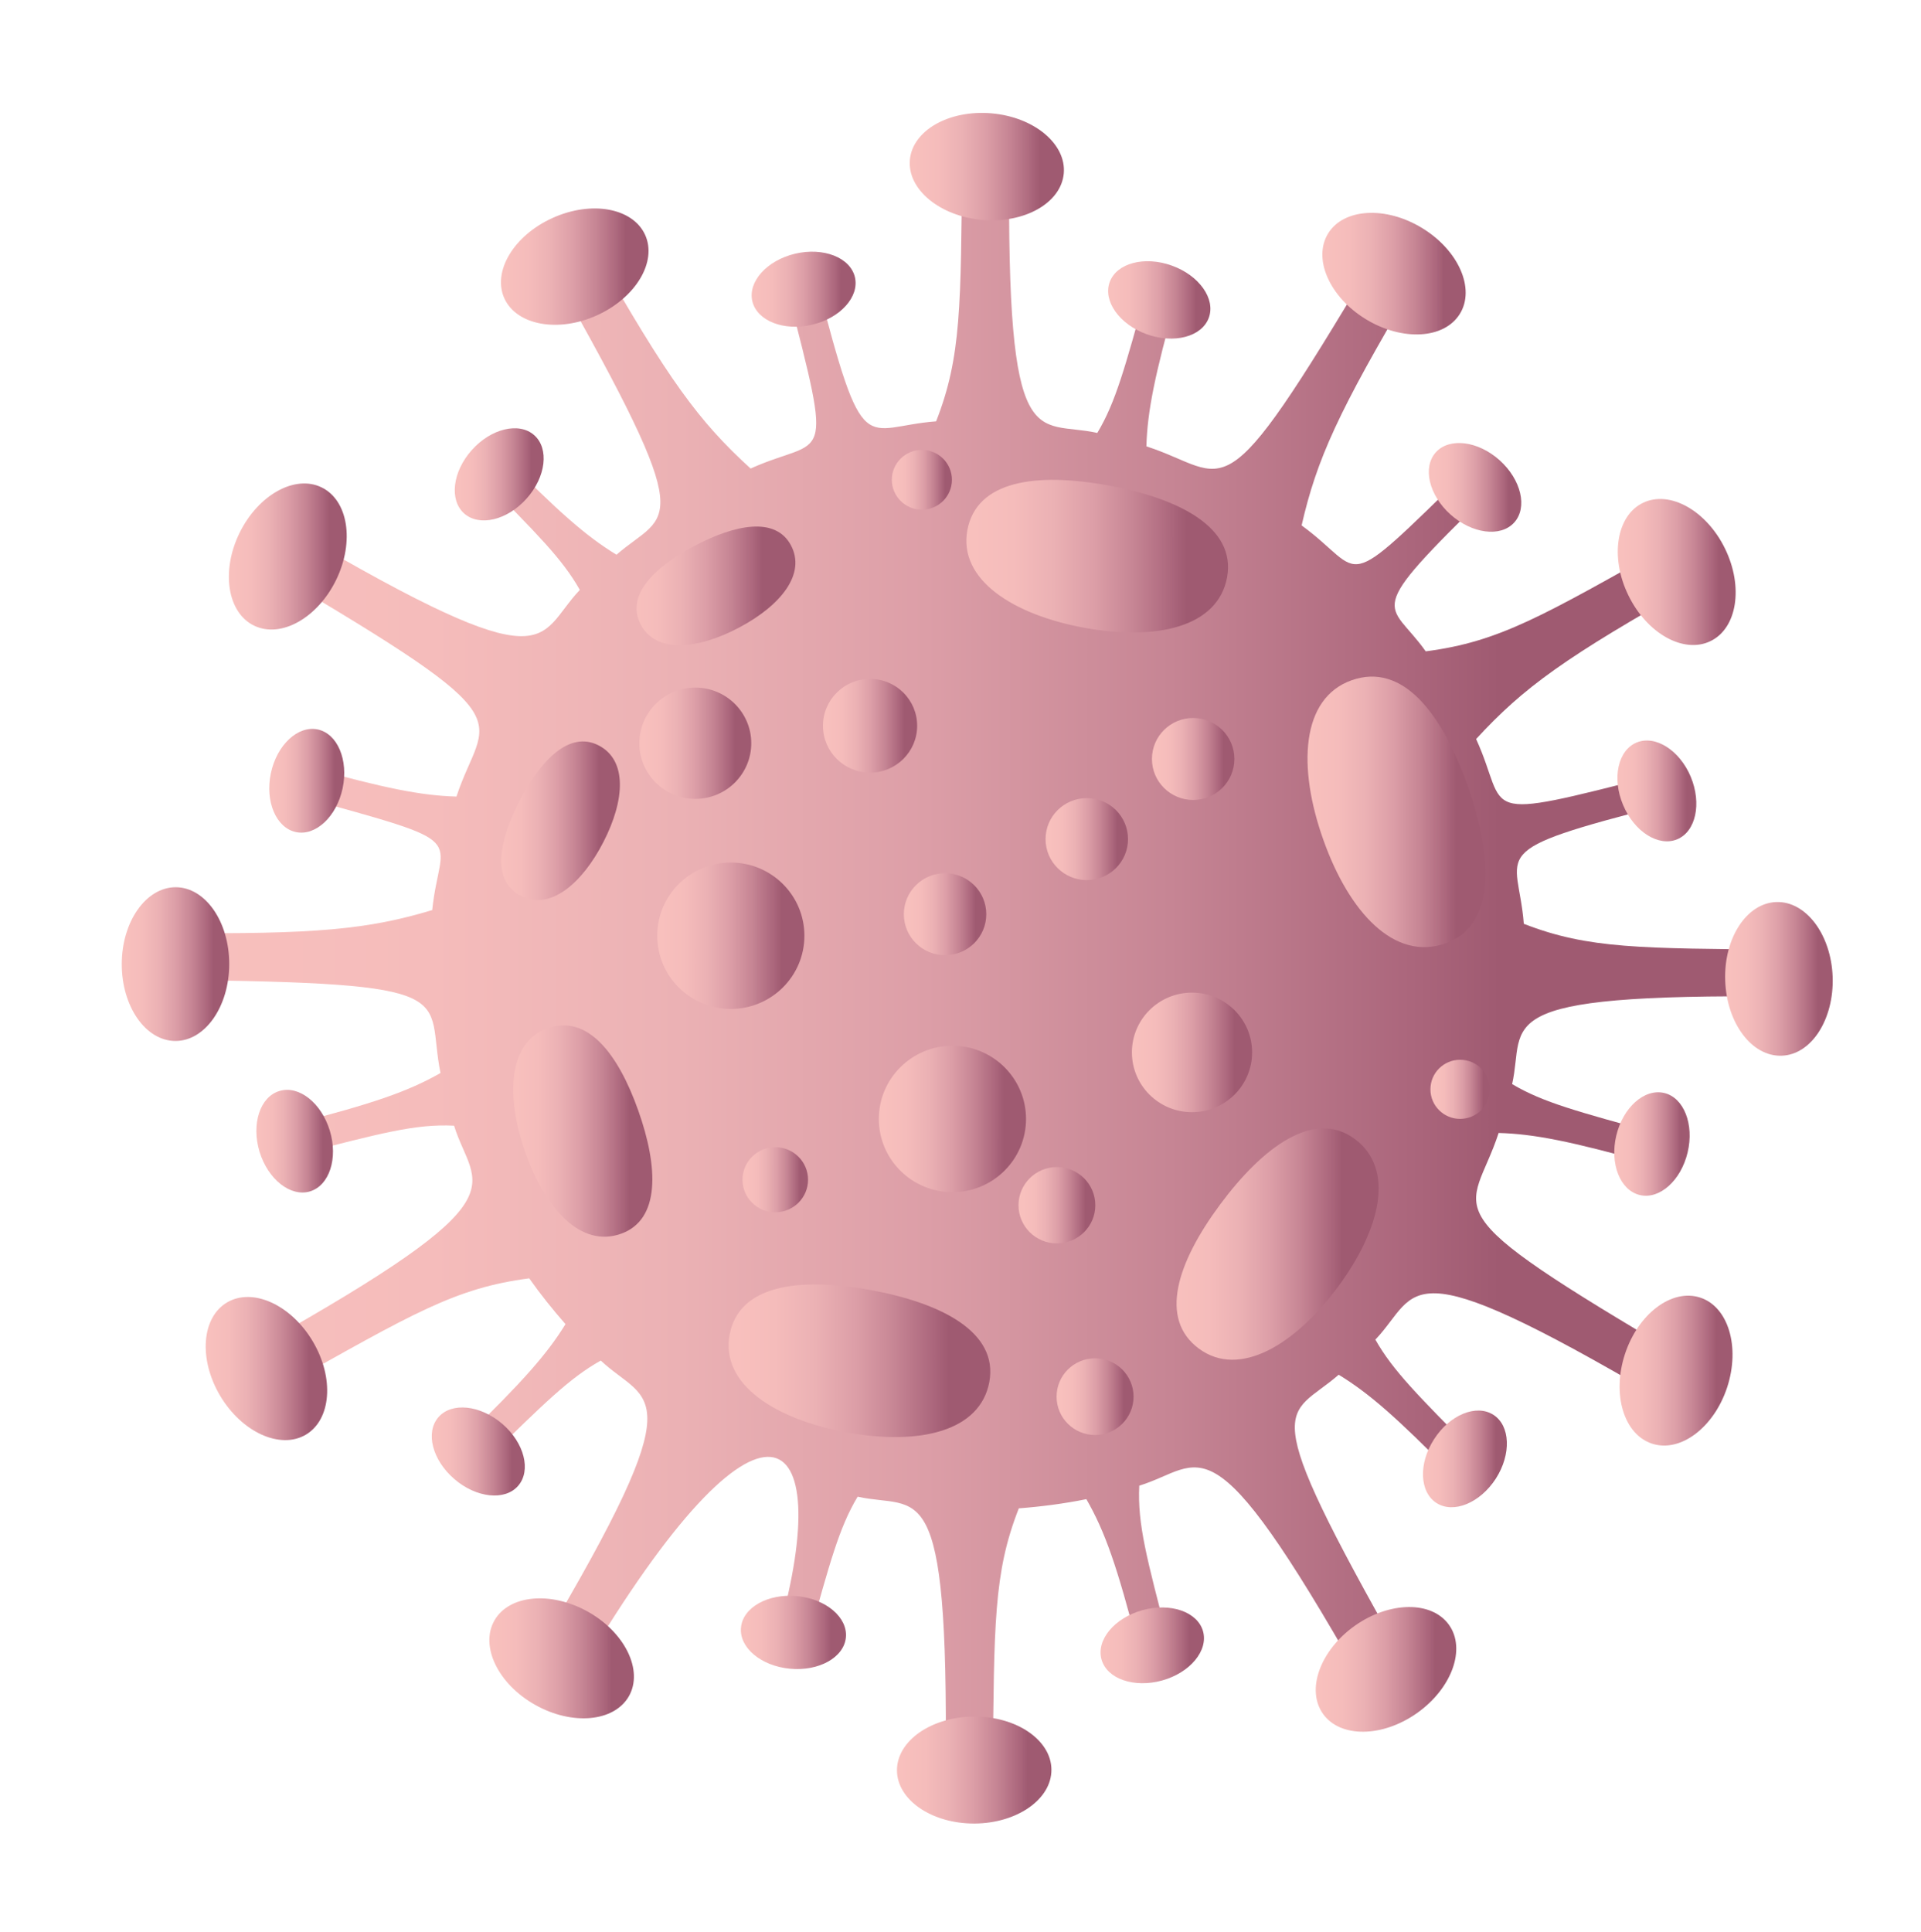 <?xml version="1.0" encoding="UTF-8"?> <!-- Generator: Adobe Illustrator 25.0.1, SVG Export Plug-In . SVG Version: 6.00 Build 0) --> <svg xmlns="http://www.w3.org/2000/svg" xmlns:xlink="http://www.w3.org/1999/xlink" id="Слой_1" x="0px" y="0px" viewBox="0 0 232.05 233.33" style="enable-background:new 0 0 232.05 233.33;" xml:space="preserve"> <style type="text/css"> .st0{fill:url(#SVGID_1_);} .st1{fill:url(#SVGID_2_);} .st2{fill:url(#SVGID_3_);} .st3{fill:url(#SVGID_4_);} .st4{fill:url(#SVGID_5_);} .st5{fill:url(#SVGID_6_);} .st6{fill:url(#SVGID_7_);} .st7{fill:url(#SVGID_8_);} .st8{fill:url(#SVGID_9_);} .st9{fill:url(#SVGID_10_);} .st10{fill:url(#SVGID_11_);} .st11{fill:url(#SVGID_12_);} .st12{fill:url(#SVGID_13_);} .st13{fill:url(#SVGID_14_);} .st14{fill:url(#SVGID_15_);} .st15{fill:url(#SVGID_16_);} .st16{fill:url(#SVGID_17_);} .st17{fill:url(#SVGID_18_);} .st18{fill:url(#SVGID_19_);} .st19{fill:url(#SVGID_20_);} .st20{fill:url(#SVGID_21_);} .st21{fill:url(#SVGID_22_);} .st22{fill:url(#SVGID_23_);} .st23{fill:url(#SVGID_24_);} .st24{fill:url(#SVGID_25_);} .st25{fill:url(#SVGID_26_);} .st26{fill:url(#SVGID_27_);} .st27{fill:url(#SVGID_28_);} .st28{fill:url(#SVGID_29_);} .st29{fill:url(#SVGID_30_);} .st30{fill:url(#SVGID_31_);} .st31{fill:url(#SVGID_32_);} .st32{fill:url(#SVGID_33_);} .st33{fill:url(#SVGID_34_);} .st34{fill:url(#SVGID_35_);} .st35{fill:url(#SVGID_36_);} .st36{fill:url(#SVGID_37_);} .st37{fill:url(#SVGID_38_);} .st38{fill:url(#SVGID_39_);} .st39{fill:url(#SVGID_40_);} .st40{fill:url(#SVGID_41_);} .st41{fill:url(#SVGID_42_);} .st42{fill:url(#SVGID_43_);} .st43{fill:url(#SVGID_44_);} .st44{fill:url(#SVGID_45_);} </style> <g> <g> <g> <linearGradient id="SVGID_1_" gradientUnits="userSpaceOnUse" x1="-270.085" y1="860.414" x2="-318.63" y2="1049.237" gradientTransform="matrix(-0.249 -0.969 0.969 -0.249 -879.955 69.188)"> <stop offset="0" style="stop-color:#F8C0BD"></stop> <stop offset="0.159" style="stop-color:#F5BCBB"></stop> <stop offset="0.313" style="stop-color:#EBB1B4"></stop> <stop offset="0.466" style="stop-color:#DC9EA7"></stop> <stop offset="0.617" style="stop-color:#C68594"></stop> <stop offset="0.766" style="stop-color:#AB667C"></stop> <stop offset="0.821" style="stop-color:#9F5A71"></stop> </linearGradient> <path class="st0" d="M98.69,34.03l-3.6,0.92c5.73,22.18,4.56,17.59-4.42,21.64c-6.26-5.71-9.92-10.67-18.86-26.41l-4.95,2.78 C84.82,64.64,80.66,61.6,74.47,67c-3.66-2.23-7.01-5.17-13.76-12.02l-2.65,2.59c6.72,6.83,9.84,9.88,11.98,13.68 c-5.41,5.7-2.74,11.54-34.41-7.07l-2.89,4.87c31.8,18.7,25.71,17.02,22.4,27.16c-4.28-0.12-8.66-1-17.92-3.57l-1,3.56 c21.34,5.92,16.94,4.41,15.99,13.72c-7.69,2.32-14.03,2.94-31.55,2.77l-0.05,5.66c36.22,0.37,30.68,1.84,32.6,11.25 c-3.96,2.25-8.12,3.69-18.04,6.23l0.93,3.58c9.9-2.53,14.05-3.68,18.75-3.45c2.39,7.73,9.04,8.32-23.54,26.6l2.79,4.93 c15.79-8.86,20.9-11.93,29.83-13.09c1.36,1.93,2.83,3.77,4.38,5.53c-2.24,3.64-5.2,6.97-12.09,13.68l2.6,2.64 c6.86-6.69,9.94-9.79,13.75-11.92c5.75,5.41,11.6,2.74-7.1,34.22l4.9,2.88c21.9-36.87,30.74-29.53,23.71-4.45l3.58,0.99 c2.59-9.23,3.69-13.45,5.94-17.2c7.42,1.66,11-3.45,10.63,32.67l5.69,0.06c0.18-17.35,0.08-23.51,3.15-31.32 c2.71-0.21,5.43-0.56,8.16-1.11c2.26,3.94,3.71,8.08,6.26,17.95l3.6-0.92c-2.55-9.85-3.7-13.98-3.47-18.66 c7.81-2.39,8.36-8.99,26.74,23.42l4.95-2.78c-17.95-31.67-13.79-28.63-7.6-34.04c3.66,2.23,7.01,5.17,13.76,12.03l2.65-2.59 c-6.72-6.83-9.84-9.89-11.98-13.68c5.44-5.72,2.75-11.54,34.4,7.07l2.89-4.87c-31.61-18.58-25.73-16.96-22.4-27.16 c4.28,0.12,8.66,1,17.92,3.57l1-3.56c-9.28-2.58-13.52-3.67-17.29-5.91c1.67-7.37-3.48-10.94,32.84-10.58l0.06-5.65 c-17.44-0.18-23.63-0.08-31.49-3.13c-0.68-8.89-5.22-8.68,16.93-14.35l-0.93-3.58c-22.3,5.7-17.68,4.53-21.76-4.39 c5.74-6.23,10.72-9.87,26.55-18.75l-2.8-4.93c-15.79,8.86-20.9,11.93-29.84,13.09c-4.43-6.27-7.91-3.98,7.71-19.21l-2.6-2.64 c-15.83,15.43-12.2,12.4-20.1,6.64c1.83-7.98,4.4-13.7,13.45-28.95l-4.9-2.88c-18.68,31.45-17.05,25.6-27.3,22.28 c0.12-4.25,1.01-8.61,3.59-17.83l-3.58-0.99c-2.59,9.23-3.69,13.45-5.94,17.2c-7.41-1.66-10.99,3.47-10.63-32.67l-5.69-0.05 c-0.18,17.35-0.08,23.51-3.15,31.32C104.17,51.56,104.39,56.06,98.69,34.03z"></path> </g> <linearGradient id="SVGID_2_" gradientUnits="userSpaceOnUse" x1="-268.537" y1="854.722" x2="-271.771" y2="867.298" gradientTransform="matrix(-0.249 -0.969 0.969 -0.249 -879.955 69.188)"> <stop offset="0" style="stop-color:#F8C0BD"></stop> <stop offset="0.159" style="stop-color:#F5BCBB"></stop> <stop offset="0.313" style="stop-color:#EBB1B4"></stop> <stop offset="0.466" style="stop-color:#DC9EA7"></stop> <stop offset="0.617" style="stop-color:#C68594"></stop> <stop offset="0.766" style="stop-color:#AB667C"></stop> <stop offset="0.821" style="stop-color:#9F5A71"></stop> </linearGradient> <path class="st1" d="M21.22,107.16c3.59,0.01,6.48,4.17,6.47,9.3c-0.01,5.13-2.93,9.28-6.51,9.27c-3.59-0.01-6.48-4.17-6.47-9.3 C14.72,111.31,17.64,107.16,21.22,107.16z"></path> <linearGradient id="SVGID_3_" gradientUnits="userSpaceOnUse" x1="-224.075" y1="879.51" x2="-227.62" y2="893.302" gradientTransform="matrix(-0.249 -0.969 0.969 -0.249 -879.955 69.188)"> <stop offset="0" style="stop-color:#F8C0BD"></stop> <stop offset="0.159" style="stop-color:#F5BCBB"></stop> <stop offset="0.313" style="stop-color:#EBB1B4"></stop> <stop offset="0.466" style="stop-color:#DC9EA7"></stop> <stop offset="0.617" style="stop-color:#C68594"></stop> <stop offset="0.766" style="stop-color:#AB667C"></stop> <stop offset="0.821" style="stop-color:#9F5A71"></stop> </linearGradient> <path class="st2" d="M38.83,58.86c3.23,1.56,4.02,6.55,1.78,11.17c-2.25,4.62-6.68,7.1-9.91,5.54c-3.23-1.56-4.02-6.56-1.78-11.17 C31.17,59.78,35.61,57.3,38.83,58.86z"></path> <linearGradient id="SVGID_4_" gradientUnits="userSpaceOnUse" x1="-198.346" y1="920.055" x2="-202.784" y2="937.319" gradientTransform="matrix(-0.249 -0.969 0.969 -0.249 -879.955 69.188)"> <stop offset="0" style="stop-color:#F8C0BD"></stop> <stop offset="0.159" style="stop-color:#F5BCBB"></stop> <stop offset="0.313" style="stop-color:#EBB1B4"></stop> <stop offset="0.466" style="stop-color:#DC9EA7"></stop> <stop offset="0.617" style="stop-color:#C68594"></stop> <stop offset="0.766" style="stop-color:#AB667C"></stop> <stop offset="0.821" style="stop-color:#9F5A71"></stop> </linearGradient> <path class="st3" d="M77.92,28.35c1.49,3.25-1.11,7.6-5.8,9.73c-4.69,2.13-9.7,1.21-11.19-2.03c-1.48-3.25,1.12-7.6,5.81-9.72 C71.43,24.2,76.43,25.11,77.92,28.35z"></path> <linearGradient id="SVGID_5_" gradientUnits="userSpaceOnUse" x1="-198.944" y1="970.889" x2="-203.582" y2="988.93" gradientTransform="matrix(-0.249 -0.969 0.969 -0.249 -879.955 69.188)"> <stop offset="0" style="stop-color:#F8C0BD"></stop> <stop offset="0.159" style="stop-color:#F5BCBB"></stop> <stop offset="0.313" style="stop-color:#EBB1B4"></stop> <stop offset="0.466" style="stop-color:#DC9EA7"></stop> <stop offset="0.617" style="stop-color:#C68594"></stop> <stop offset="0.766" style="stop-color:#AB667C"></stop> <stop offset="0.821" style="stop-color:#9F5A71"></stop> </linearGradient> <path class="st4" d="M128.5,20.95c-0.32,3.56-4.74,6.06-9.87,5.61c-5.14-0.46-9.04-3.71-8.72-7.26c0.32-3.55,4.74-6.06,9.87-5.61 C124.92,14.14,128.82,17.39,128.5,20.95z"></path> <linearGradient id="SVGID_6_" gradientUnits="userSpaceOnUse" x1="-223.88" y1="1015.95" x2="-228.19" y2="1032.711" gradientTransform="matrix(-0.249 -0.969 0.969 -0.249 -879.955 69.188)"> <stop offset="0" style="stop-color:#F8C0BD"></stop> <stop offset="0.159" style="stop-color:#F5BCBB"></stop> <stop offset="0.313" style="stop-color:#EBB1B4"></stop> <stop offset="0.466" style="stop-color:#DC9EA7"></stop> <stop offset="0.617" style="stop-color:#C68594"></stop> <stop offset="0.766" style="stop-color:#AB667C"></stop> <stop offset="0.821" style="stop-color:#9F5A71"></stop> </linearGradient> <path class="st5" d="M176.35,37.9c-1.87,3.05-6.95,3.34-11.35,0.66c-4.4-2.68-6.44-7.31-4.57-10.36 c1.87-3.04,6.95-3.34,11.35-0.66C176.18,30.22,178.23,34.86,176.35,37.9z"></path> <linearGradient id="SVGID_7_" gradientUnits="userSpaceOnUse" x1="-267.665" y1="1041.528" x2="-271.211" y2="1055.323" gradientTransform="matrix(-0.249 -0.969 0.969 -0.249 -879.955 69.188)"> <stop offset="0" style="stop-color:#F8C0BD"></stop> <stop offset="0.159" style="stop-color:#F5BCBB"></stop> <stop offset="0.313" style="stop-color:#EBB1B4"></stop> <stop offset="0.466" style="stop-color:#DC9EA7"></stop> <stop offset="0.617" style="stop-color:#C68594"></stop> <stop offset="0.766" style="stop-color:#AB667C"></stop> <stop offset="0.821" style="stop-color:#9F5A71"></stop> </linearGradient> <path class="st6" d="M206.61,77.44c-3.23,1.56-7.67-0.92-9.91-5.54c-2.25-4.61-1.45-9.62,1.77-11.17 c3.22-1.55,7.66,0.93,9.91,5.54C210.63,70.89,209.84,75.89,206.61,77.44z"></path> <linearGradient id="SVGID_8_" gradientUnits="userSpaceOnUse" x1="-318.492" y1="1041.85" x2="-321.728" y2="1054.437" gradientTransform="matrix(-0.249 -0.969 0.969 -0.249 -879.955 69.188)"> <stop offset="0" style="stop-color:#F8C0BD"></stop> <stop offset="0.159" style="stop-color:#F5BCBB"></stop> <stop offset="0.313" style="stop-color:#EBB1B4"></stop> <stop offset="0.466" style="stop-color:#DC9EA7"></stop> <stop offset="0.617" style="stop-color:#C68594"></stop> <stop offset="0.766" style="stop-color:#AB667C"></stop> <stop offset="0.821" style="stop-color:#9F5A71"></stop> </linearGradient> <path class="st7" d="M215.22,127.51c-3.59,0.13-6.64-3.92-6.82-9.05c-0.19-5.12,2.57-9.38,6.16-9.51 c3.58-0.13,6.64,3.92,6.82,9.05C221.55,123.13,218.8,127.39,215.22,127.51z"></path> <linearGradient id="SVGID_9_" gradientUnits="userSpaceOnUse" x1="-361.138" y1="1017.73" x2="-364.534" y2="1030.938" gradientTransform="matrix(-0.249 -0.969 0.969 -0.249 -879.955 69.188)"> <stop offset="0" style="stop-color:#F8C0BD"></stop> <stop offset="0.159" style="stop-color:#F5BCBB"></stop> <stop offset="0.313" style="stop-color:#EBB1B4"></stop> <stop offset="0.466" style="stop-color:#DC9EA7"></stop> <stop offset="0.617" style="stop-color:#C68594"></stop> <stop offset="0.766" style="stop-color:#AB667C"></stop> <stop offset="0.821" style="stop-color:#9F5A71"></stop> </linearGradient> <path class="st8" d="M199.57,174.37c-3.41-1.11-4.88-5.95-3.28-10.83c1.6-4.87,5.66-7.93,9.07-6.82c3.41,1.1,4.87,5.95,3.28,10.83 C207.04,172.42,202.98,175.48,199.57,174.37z"></path> <linearGradient id="SVGID_10_" gradientUnits="userSpaceOnUse" x1="-386.955" y1="973.198" x2="-391.181" y2="989.639" gradientTransform="matrix(-0.249 -0.969 0.969 -0.249 -879.955 69.188)"> <stop offset="0" style="stop-color:#F8C0BD"></stop> <stop offset="0.159" style="stop-color:#F5BCBB"></stop> <stop offset="0.313" style="stop-color:#EBB1B4"></stop> <stop offset="0.466" style="stop-color:#DC9EA7"></stop> <stop offset="0.617" style="stop-color:#C68594"></stop> <stop offset="0.766" style="stop-color:#AB667C"></stop> <stop offset="0.821" style="stop-color:#9F5A71"></stop> </linearGradient> <path class="st9" d="M159.82,207.01c-2.08-2.91-0.36-7.67,3.84-10.65c4.2-2.97,9.29-3.02,11.37-0.11 c2.08,2.91,0.35,7.67-3.85,10.65C166.99,209.87,161.9,209.92,159.82,207.01z"></path> <linearGradient id="SVGID_11_" gradientUnits="userSpaceOnUse" x1="-386.129" y1="921.175" x2="-390.776" y2="939.251" gradientTransform="matrix(-0.249 -0.969 0.969 -0.249 -879.955 69.188)"> <stop offset="0" style="stop-color:#F8C0BD"></stop> <stop offset="0.159" style="stop-color:#F5BCBB"></stop> <stop offset="0.313" style="stop-color:#EBB1B4"></stop> <stop offset="0.466" style="stop-color:#DC9EA7"></stop> <stop offset="0.617" style="stop-color:#C68594"></stop> <stop offset="0.766" style="stop-color:#AB667C"></stop> <stop offset="0.821" style="stop-color:#9F5A71"></stop> </linearGradient> <path class="st10" d="M108.35,213.84c-0.02-3.57,4.14-6.48,9.3-6.51c5.15-0.03,9.34,2.85,9.36,6.41c0.02,3.57-4.15,6.48-9.3,6.51 C112.56,220.27,108.37,217.4,108.35,213.84z"></path> <linearGradient id="SVGID_12_" gradientUnits="userSpaceOnUse" x1="-360.803" y1="876.849" x2="-365.151" y2="893.762" gradientTransform="matrix(-0.249 -0.969 0.969 -0.249 -879.955 69.188)"> <stop offset="0" style="stop-color:#F8C0BD"></stop> <stop offset="0.159" style="stop-color:#F5BCBB"></stop> <stop offset="0.313" style="stop-color:#EBB1B4"></stop> <stop offset="0.466" style="stop-color:#DC9EA7"></stop> <stop offset="0.617" style="stop-color:#C68594"></stop> <stop offset="0.766" style="stop-color:#AB667C"></stop> <stop offset="0.821" style="stop-color:#9F5A71"></stop> </linearGradient> <path class="st11" d="M59.72,195.73c1.77-3.11,6.83-3.58,11.32-1.05c4.48,2.52,6.69,7.09,4.93,10.19 c-1.77,3.1-6.84,3.57-11.32,1.05C60.16,203.4,57.96,198.83,59.72,195.73z"></path> <linearGradient id="SVGID_13_" gradientUnits="userSpaceOnUse" x1="-318.367" y1="852.379" x2="-322.019" y2="866.585" gradientTransform="matrix(-0.249 -0.969 0.969 -0.249 -879.955 69.188)"> <stop offset="0" style="stop-color:#F8C0BD"></stop> <stop offset="0.159" style="stop-color:#F5BCBB"></stop> <stop offset="0.313" style="stop-color:#EBB1B4"></stop> <stop offset="0.466" style="stop-color:#DC9EA7"></stop> <stop offset="0.617" style="stop-color:#C68594"></stop> <stop offset="0.766" style="stop-color:#AB667C"></stop> <stop offset="0.821" style="stop-color:#9F5A71"></stop> </linearGradient> <path class="st12" d="M27.44,157.3c3.09-1.81,7.71,0.29,10.34,4.71c2.62,4.41,2.24,9.46-0.85,11.28 c-3.09,1.81-7.72-0.3-10.34-4.71C23.97,164.16,24.35,159.11,27.44,157.3z"></path> <linearGradient id="SVGID_14_" gradientUnits="userSpaceOnUse" x1="-293.294" y1="865.15" x2="-295.597" y2="874.111" gradientTransform="matrix(-0.249 -0.969 0.969 -0.249 -879.955 69.188)"> <stop offset="0" style="stop-color:#F8C0BD"></stop> <stop offset="0.159" style="stop-color:#F5BCBB"></stop> <stop offset="0.313" style="stop-color:#EBB1B4"></stop> <stop offset="0.466" style="stop-color:#DC9EA7"></stop> <stop offset="0.617" style="stop-color:#C68594"></stop> <stop offset="0.766" style="stop-color:#AB667C"></stop> <stop offset="0.821" style="stop-color:#9F5A71"></stop> </linearGradient> <path class="st13" d="M33.76,131.77c2.34-0.71,5.06,1.44,6.08,4.79c1.02,3.35-0.06,6.63-2.4,7.34c-2.34,0.7-5.06-1.44-6.09-4.79 C30.34,135.75,31.41,132.47,33.76,131.77z"></path> <linearGradient id="SVGID_15_" gradientUnits="userSpaceOnUse" x1="-251.529" y1="877.495" x2="-253.785" y2="886.268" gradientTransform="matrix(-0.249 -0.969 0.969 -0.249 -879.955 69.188)"> <stop offset="0" style="stop-color:#F8C0BD"></stop> <stop offset="0.159" style="stop-color:#F5BCBB"></stop> <stop offset="0.313" style="stop-color:#EBB1B4"></stop> <stop offset="0.466" style="stop-color:#DC9EA7"></stop> <stop offset="0.617" style="stop-color:#C68594"></stop> <stop offset="0.766" style="stop-color:#AB667C"></stop> <stop offset="0.821" style="stop-color:#9F5A71"></stop> </linearGradient> <path class="st14" d="M38.36,88.1c2.4,0.5,3.75,3.68,3.03,7.1c-0.72,3.42-3.25,5.8-5.64,5.3c-2.39-0.5-3.75-3.68-3.03-7.11 C33.44,89.98,35.97,87.61,38.36,88.1z"></path> <linearGradient id="SVGID_16_" gradientUnits="userSpaceOnUse" x1="-221.258" y1="908.398" x2="-223.934" y2="918.804" gradientTransform="matrix(-0.249 -0.969 0.969 -0.249 -879.955 69.188)"> <stop offset="0" style="stop-color:#F8C0BD"></stop> <stop offset="0.159" style="stop-color:#F5BCBB"></stop> <stop offset="0.313" style="stop-color:#EBB1B4"></stop> <stop offset="0.466" style="stop-color:#DC9EA7"></stop> <stop offset="0.617" style="stop-color:#C68594"></stop> <stop offset="0.766" style="stop-color:#AB667C"></stop> <stop offset="0.821" style="stop-color:#9F5A71"></stop> </linearGradient> <path class="st15" d="M64.53,52.56c1.83,1.62,1.42,5.05-0.92,7.66c-2.33,2.62-5.71,3.42-7.54,1.8c-1.82-1.62-1.41-5.05,0.92-7.66 C59.32,51.75,62.7,50.94,64.53,52.56z"></path> <linearGradient id="SVGID_17_" gradientUnits="userSpaceOnUse" x1="-208.535" y1="948.705" x2="-211.662" y2="960.869" gradientTransform="matrix(-0.249 -0.969 0.969 -0.249 -879.955 69.188)"> <stop offset="0" style="stop-color:#F8C0BD"></stop> <stop offset="0.159" style="stop-color:#F5BCBB"></stop> <stop offset="0.313" style="stop-color:#EBB1B4"></stop> <stop offset="0.466" style="stop-color:#DC9EA7"></stop> <stop offset="0.617" style="stop-color:#C68594"></stop> <stop offset="0.766" style="stop-color:#AB667C"></stop> <stop offset="0.821" style="stop-color:#9F5A71"></stop> </linearGradient> <path class="st16" d="M103.27,33.47c0.56,2.37-1.75,4.94-5.17,5.75c-3.42,0.81-6.65-0.46-7.22-2.83 c-0.56-2.37,1.76-4.94,5.17-5.75C99.47,29.84,102.7,31.1,103.27,33.47z"></path> <linearGradient id="SVGID_18_" gradientUnits="userSpaceOnUse" x1="-220.507" y1="990.098" x2="-223.582" y2="1002.057" gradientTransform="matrix(-0.249 -0.969 0.969 -0.249 -879.955 69.188)"> <stop offset="0" style="stop-color:#F8C0BD"></stop> <stop offset="0.159" style="stop-color:#F5BCBB"></stop> <stop offset="0.313" style="stop-color:#EBB1B4"></stop> <stop offset="0.466" style="stop-color:#DC9EA7"></stop> <stop offset="0.617" style="stop-color:#C68594"></stop> <stop offset="0.766" style="stop-color:#AB667C"></stop> <stop offset="0.821" style="stop-color:#9F5A71"></stop> </linearGradient> <path class="st17" d="M146.02,38.38c-0.84,2.29-4.19,3.18-7.5,1.99c-3.31-1.19-5.31-4.02-4.47-6.31c0.84-2.28,4.19-3.17,7.5-1.98 C144.86,33.27,146.86,36.09,146.02,38.38z"></path> <linearGradient id="SVGID_19_" gradientUnits="userSpaceOnUse" x1="-252.082" y1="1021.973" x2="-254.862" y2="1032.786" gradientTransform="matrix(-0.249 -0.969 0.969 -0.249 -879.955 69.188)"> <stop offset="0" style="stop-color:#F8C0BD"></stop> <stop offset="0.159" style="stop-color:#F5BCBB"></stop> <stop offset="0.313" style="stop-color:#EBB1B4"></stop> <stop offset="0.466" style="stop-color:#DC9EA7"></stop> <stop offset="0.617" style="stop-color:#C68594"></stop> <stop offset="0.766" style="stop-color:#AB667C"></stop> <stop offset="0.821" style="stop-color:#9F5A71"></stop> </linearGradient> <path class="st18" d="M182.91,63.11c-1.64,1.81-5.08,1.37-7.7-0.97c-2.61-2.34-3.4-5.71-1.76-7.52c1.64-1.8,5.09-1.37,7.7,0.97 C183.76,57.94,184.55,61.3,182.91,63.11z"></path> <linearGradient id="SVGID_20_" gradientUnits="userSpaceOnUse" x1="-293.258" y1="1034.9" x2="-295.633" y2="1044.138" gradientTransform="matrix(-0.249 -0.969 0.969 -0.249 -879.955 69.188)"> <stop offset="0" style="stop-color:#F8C0BD"></stop> <stop offset="0.159" style="stop-color:#F5BCBB"></stop> <stop offset="0.313" style="stop-color:#EBB1B4"></stop> <stop offset="0.466" style="stop-color:#DC9EA7"></stop> <stop offset="0.617" style="stop-color:#C68594"></stop> <stop offset="0.766" style="stop-color:#AB667C"></stop> <stop offset="0.821" style="stop-color:#9F5A71"></stop> </linearGradient> <path class="st19" d="M202.6,101.37c-2.26,0.94-5.19-0.91-6.54-4.15c-1.36-3.22-0.62-6.6,1.64-7.54c2.26-0.93,5.19,0.93,6.54,4.15 C205.58,97.06,204.85,100.43,202.6,101.37z"></path> <linearGradient id="SVGID_21_" gradientUnits="userSpaceOnUse" x1="-334.47" y1="1023.92" x2="-336.738" y2="1032.742" gradientTransform="matrix(-0.249 -0.969 0.969 -0.249 -879.955 69.188)"> <stop offset="0" style="stop-color:#F8C0BD"></stop> <stop offset="0.159" style="stop-color:#F5BCBB"></stop> <stop offset="0.313" style="stop-color:#EBB1B4"></stop> <stop offset="0.466" style="stop-color:#DC9EA7"></stop> <stop offset="0.617" style="stop-color:#C68594"></stop> <stop offset="0.766" style="stop-color:#AB667C"></stop> <stop offset="0.821" style="stop-color:#9F5A71"></stop> </linearGradient> <path class="st20" d="M198.09,144.34c-2.38-0.56-3.66-3.77-2.85-7.18c0.81-3.4,3.39-5.71,5.78-5.15c2.38,0.56,3.65,3.78,2.84,7.18 C203.05,142.59,200.47,144.9,198.09,144.34z"></path> <linearGradient id="SVGID_22_" gradientUnits="userSpaceOnUse" x1="-365.55" y1="992.07" x2="-368.075" y2="1001.889" gradientTransform="matrix(-0.249 -0.969 0.969 -0.249 -879.955 69.188)"> <stop offset="0" style="stop-color:#F8C0BD"></stop> <stop offset="0.159" style="stop-color:#F5BCBB"></stop> <stop offset="0.313" style="stop-color:#EBB1B4"></stop> <stop offset="0.466" style="stop-color:#DC9EA7"></stop> <stop offset="0.617" style="stop-color:#C68594"></stop> <stop offset="0.766" style="stop-color:#AB667C"></stop> <stop offset="0.821" style="stop-color:#9F5A71"></stop> </linearGradient> <path class="st21" d="M173.53,181.54c-2.06-1.32-2.2-4.77-0.3-7.71c1.89-2.95,5.1-4.27,7.16-2.95c2.06,1.31,2.19,4.77,0.3,7.71 C178.79,181.53,175.59,182.85,173.53,181.54z"></path> <linearGradient id="SVGID_23_" gradientUnits="userSpaceOnUse" x1="-377.661" y1="948.739" x2="-380.771" y2="960.838" gradientTransform="matrix(-0.249 -0.969 0.969 -0.249 -879.955 69.188)"> <stop offset="0" style="stop-color:#F8C0BD"></stop> <stop offset="0.159" style="stop-color:#F5BCBB"></stop> <stop offset="0.313" style="stop-color:#EBB1B4"></stop> <stop offset="0.466" style="stop-color:#DC9EA7"></stop> <stop offset="0.617" style="stop-color:#C68594"></stop> <stop offset="0.766" style="stop-color:#AB667C"></stop> <stop offset="0.821" style="stop-color:#9F5A71"></stop> </linearGradient> <path class="st22" d="M133.06,200.43c-0.66-2.35,1.55-5.01,4.94-5.95c3.38-0.94,6.66,0.2,7.32,2.54c0.66,2.34-1.56,5.01-4.94,5.95 C136.99,203.91,133.71,202.78,133.06,200.43z"></path> <linearGradient id="SVGID_24_" gradientUnits="userSpaceOnUse" x1="-365.337" y1="907.049" x2="-368.5" y2="919.351" gradientTransform="matrix(-0.249 -0.969 0.969 -0.249 -879.955 69.188)"> <stop offset="0" style="stop-color:#F8C0BD"></stop> <stop offset="0.159" style="stop-color:#F5BCBB"></stop> <stop offset="0.313" style="stop-color:#EBB1B4"></stop> <stop offset="0.466" style="stop-color:#DC9EA7"></stop> <stop offset="0.617" style="stop-color:#C68594"></stop> <stop offset="0.766" style="stop-color:#AB667C"></stop> <stop offset="0.821" style="stop-color:#9F5A71"></stop> </linearGradient> <path class="st23" d="M89.51,196.57c0.23-2.43,3.26-4.12,6.76-3.79c3.5,0.33,6.14,2.57,5.91,4.99c-0.23,2.42-3.26,4.11-6.76,3.78 C91.92,201.22,89.27,198.99,89.51,196.57z"></path> <linearGradient id="SVGID_25_" gradientUnits="userSpaceOnUse" x1="-334.867" y1="876.33" x2="-337.666" y2="887.216" gradientTransform="matrix(-0.249 -0.969 0.969 -0.249 -879.955 69.188)"> <stop offset="0" style="stop-color:#F8C0BD"></stop> <stop offset="0.159" style="stop-color:#F5BCBB"></stop> <stop offset="0.313" style="stop-color:#EBB1B4"></stop> <stop offset="0.466" style="stop-color:#DC9EA7"></stop> <stop offset="0.617" style="stop-color:#C68594"></stop> <stop offset="0.766" style="stop-color:#AB667C"></stop> <stop offset="0.821" style="stop-color:#9F5A71"></stop> </linearGradient> <path class="st24" d="M52.96,171.17c1.6-1.84,5.05-1.48,7.72,0.81c2.66,2.29,3.51,5.63,1.91,7.48c-1.6,1.84-5.06,1.47-7.71-0.82 C52.22,176.35,51.36,173.01,52.96,171.17z"></path> <linearGradient id="SVGID_26_" gradientUnits="userSpaceOnUse" x1="-765.623" y1="869.467" x2="-780.138" y2="877.935" gradientTransform="matrix(-0.864 -0.504 0.504 -0.864 -1037.432 501.864)"> <stop offset="0" style="stop-color:#F8C0BD"></stop> <stop offset="0.159" style="stop-color:#F5BCBB"></stop> <stop offset="0.313" style="stop-color:#EBB1B4"></stop> <stop offset="0.466" style="stop-color:#DC9EA7"></stop> <stop offset="0.617" style="stop-color:#C68594"></stop> <stop offset="0.766" style="stop-color:#AB667C"></stop> <stop offset="0.821" style="stop-color:#9F5A71"></stop> </linearGradient> <path class="st25" d="M66.16,124.19c4.8-1.69,8.49,3.05,10.93,9.91c2.44,6.86,2.7,13.23-2.09,14.92 c-4.8,1.69-9.07-2.91-11.51-9.76C61.05,132.4,61.37,125.89,66.16,124.19z"></path> <linearGradient id="SVGID_27_" gradientUnits="userSpaceOnUse" x1="-829.077" y1="951.111" x2="-847.66" y2="961.951" gradientTransform="matrix(-0.864 -0.504 0.504 -0.864 -1037.432 501.864)"> <stop offset="0" style="stop-color:#F8C0BD"></stop> <stop offset="0.159" style="stop-color:#F5BCBB"></stop> <stop offset="0.313" style="stop-color:#EBB1B4"></stop> <stop offset="0.466" style="stop-color:#DC9EA7"></stop> <stop offset="0.617" style="stop-color:#C68594"></stop> <stop offset="0.766" style="stop-color:#AB667C"></stop> <stop offset="0.821" style="stop-color:#9F5A71"></stop> </linearGradient> <path class="st26" d="M163.28,82.16c6.14-2.16,10.86,3.91,13.99,12.69c3.12,8.78,3.46,16.93-2.68,19.1 c-6.14,2.16-11.61-3.72-14.73-12.5C156.73,92.67,157.14,84.33,163.28,82.16z"></path> <linearGradient id="SVGID_28_" gradientUnits="userSpaceOnUse" x1="-1113.821" y1="332.206" x2="-1141.212" y2="316.427" gradientTransform="matrix(-0.867 0.499 -0.499 -0.867 -711.301 1008.199)"> <stop offset="0" style="stop-color:#F8C0BD"></stop> <stop offset="0.159" style="stop-color:#F5BCBB"></stop> <stop offset="0.313" style="stop-color:#EBB1B4"></stop> <stop offset="0.466" style="stop-color:#DC9EA7"></stop> <stop offset="0.617" style="stop-color:#C68594"></stop> <stop offset="0.766" style="stop-color:#AB667C"></stop> <stop offset="0.821" style="stop-color:#9F5A71"></stop> </linearGradient> <path class="st27" d="M88.13,161.23c1.1-6,8.29-7,16.96-5.43c8.67,1.57,15.51,5.11,14.42,11.1c-1.1,6-8.48,7.69-17.15,6.12 C93.69,171.46,87.03,167.23,88.13,161.23z"></path> <linearGradient id="SVGID_29_" gradientUnits="userSpaceOnUse" x1="-1187.225" y1="402.08" x2="-1214.615" y2="386.301" gradientTransform="matrix(-0.867 0.499 -0.499 -0.867 -711.301 1008.199)"> <stop offset="0" style="stop-color:#F8C0BD"></stop> <stop offset="0.159" style="stop-color:#F5BCBB"></stop> <stop offset="0.313" style="stop-color:#EBB1B4"></stop> <stop offset="0.466" style="stop-color:#DC9EA7"></stop> <stop offset="0.617" style="stop-color:#C68594"></stop> <stop offset="0.766" style="stop-color:#AB667C"></stop> <stop offset="0.821" style="stop-color:#9F5A71"></stop> </linearGradient> <path class="st28" d="M116.85,64.05c1.1-6,8.29-7,16.96-5.43c8.67,1.57,15.51,5.11,14.42,11.1c-1.1,6-8.48,7.69-17.15,6.12 C122.42,74.28,115.76,70.04,116.85,64.05z"></path> <linearGradient id="SVGID_30_" gradientUnits="userSpaceOnUse" x1="-1065.228" y1="8.065" x2="-1072.281" y2="-9.783" gradientTransform="matrix(-0.367 0.93 -0.93 -0.367 -307.09 1064.407)"> <stop offset="0" style="stop-color:#F8C0BD"></stop> <stop offset="0.159" style="stop-color:#F5BCBB"></stop> <stop offset="0.313" style="stop-color:#EBB1B4"></stop> <stop offset="0.466" style="stop-color:#DC9EA7"></stop> <stop offset="0.617" style="stop-color:#C68594"></stop> <stop offset="0.766" style="stop-color:#AB667C"></stop> <stop offset="0.821" style="stop-color:#9F5A71"></stop> </linearGradient> <path class="st29" d="M77.43,75.49c-1.86-3.46,1.36-6.83,6.36-9.5c5-2.67,9.88-3.61,11.74-0.15c1.86,3.46-1.18,7.26-6.18,9.92 C84.36,78.43,79.29,78.95,77.43,75.49z"></path> <linearGradient id="SVGID_31_" gradientUnits="userSpaceOnUse" x1="-755.711" y1="-229.105" x2="-752.444" y2="-243.061" gradientTransform="matrix(0.228 0.974 -0.974 0.228 9.764 887.178)"> <stop offset="0" style="stop-color:#F8C0BD"></stop> <stop offset="0.159" style="stop-color:#F5BCBB"></stop> <stop offset="0.313" style="stop-color:#EBB1B4"></stop> <stop offset="0.466" style="stop-color:#DC9EA7"></stop> <stop offset="0.617" style="stop-color:#C68594"></stop> <stop offset="0.766" style="stop-color:#AB667C"></stop> <stop offset="0.821" style="stop-color:#9F5A71"></stop> </linearGradient> <path class="st30" d="M62.95,108.22c-3.51-1.79-2.8-6.38-0.22-11.41c2.58-5.03,6.05-8.57,9.56-6.79 c3.51,1.79,3.19,6.63,0.61,11.66C70.32,106.71,66.46,110.01,62.95,108.22z"></path> <linearGradient id="SVGID_32_" gradientUnits="userSpaceOnUse" x1="-785.36" y1="-257.52" x2="-783.727" y2="-281.874" gradientTransform="matrix(0.067 0.998 -0.998 0.067 -62.276 951.095)"> <stop offset="0" style="stop-color:#F8C0BD"></stop> <stop offset="0.159" style="stop-color:#F5BCBB"></stop> <stop offset="0.313" style="stop-color:#EBB1B4"></stop> <stop offset="0.466" style="stop-color:#DC9EA7"></stop> <stop offset="0.617" style="stop-color:#C68594"></stop> <stop offset="0.766" style="stop-color:#AB667C"></stop> <stop offset="0.821" style="stop-color:#9F5A71"></stop> </linearGradient> <path class="st31" d="M144.84,162.9c-4.89-3.59-2.65-10.41,2.54-17.41c5.19-7,11.35-11.53,16.25-7.94 c4.89,3.59,3.18,10.88-2.01,17.88C156.43,162.43,149.73,166.49,144.84,162.9z"></path> <linearGradient id="SVGID_33_" gradientUnits="userSpaceOnUse" x1="-309.417" y1="938.631" x2="-313.844" y2="955.852" gradientTransform="matrix(-0.249 -0.969 0.969 -0.249 -879.955 69.188)"> <stop offset="0" style="stop-color:#F8C0BD"></stop> <stop offset="0.159" style="stop-color:#F5BCBB"></stop> <stop offset="0.313" style="stop-color:#EBB1B4"></stop> <stop offset="0.466" style="stop-color:#DC9EA7"></stop> <stop offset="0.617" style="stop-color:#C68594"></stop> <stop offset="0.766" style="stop-color:#AB667C"></stop> <stop offset="0.821" style="stop-color:#9F5A71"></stop> </linearGradient> <ellipse class="st32" cx="115.05" cy="135.15" rx="8.89" ry="8.84"></ellipse> <linearGradient id="SVGID_34_" gradientUnits="userSpaceOnUse" x1="-281.322" y1="918.218" x2="-285.75" y2="935.439" gradientTransform="matrix(-0.249 -0.969 0.969 -0.249 -879.955 69.188)"> <stop offset="0" style="stop-color:#F8C0BD"></stop> <stop offset="0.159" style="stop-color:#F5BCBB"></stop> <stop offset="0.313" style="stop-color:#EBB1B4"></stop> <stop offset="0.466" style="stop-color:#DC9EA7"></stop> <stop offset="0.617" style="stop-color:#C68594"></stop> <stop offset="0.766" style="stop-color:#AB667C"></stop> <stop offset="0.821" style="stop-color:#9F5A71"></stop> </linearGradient> <ellipse class="st33" cx="88.28" cy="113.02" rx="8.89" ry="8.84"></ellipse> <linearGradient id="SVGID_35_" gradientUnits="userSpaceOnUse" x1="-258.268" y1="921.914" x2="-261.633" y2="935.002" gradientTransform="matrix(-0.249 -0.969 0.969 -0.249 -879.955 69.188)"> <stop offset="0" style="stop-color:#F8C0BD"></stop> <stop offset="0.159" style="stop-color:#F5BCBB"></stop> <stop offset="0.313" style="stop-color:#EBB1B4"></stop> <stop offset="0.466" style="stop-color:#DC9EA7"></stop> <stop offset="0.617" style="stop-color:#C68594"></stop> <stop offset="0.766" style="stop-color:#AB667C"></stop> <stop offset="0.821" style="stop-color:#9F5A71"></stop> </linearGradient> <ellipse class="st34" cx="83.99" cy="89.77" rx="6.76" ry="6.72"></ellipse> <linearGradient id="SVGID_36_" gradientUnits="userSpaceOnUse" x1="-261.744" y1="943.921" x2="-264.577" y2="954.943" gradientTransform="matrix(-0.249 -0.969 0.969 -0.249 -879.955 69.188)"> <stop offset="0" style="stop-color:#F8C0BD"></stop> <stop offset="0.159" style="stop-color:#F5BCBB"></stop> <stop offset="0.313" style="stop-color:#EBB1B4"></stop> <stop offset="0.466" style="stop-color:#DC9EA7"></stop> <stop offset="0.617" style="stop-color:#C68594"></stop> <stop offset="0.766" style="stop-color:#AB667C"></stop> <stop offset="0.821" style="stop-color:#9F5A71"></stop> </linearGradient> <ellipse class="st35" cx="105.1" cy="87.66" rx="5.69" ry="5.66"></ellipse> <linearGradient id="SVGID_37_" gradientUnits="userSpaceOnUse" x1="-286.22" y1="947.721" x2="-288.7" y2="957.365" gradientTransform="matrix(-0.249 -0.969 0.969 -0.249 -879.955 69.188)"> <stop offset="0" style="stop-color:#F8C0BD"></stop> <stop offset="0.159" style="stop-color:#F5BCBB"></stop> <stop offset="0.313" style="stop-color:#EBB1B4"></stop> <stop offset="0.466" style="stop-color:#DC9EA7"></stop> <stop offset="0.617" style="stop-color:#C68594"></stop> <stop offset="0.766" style="stop-color:#AB667C"></stop> <stop offset="0.821" style="stop-color:#9F5A71"></stop> </linearGradient> <ellipse class="st36" cx="114.16" cy="110.42" rx="4.98" ry="4.95"></ellipse> <linearGradient id="SVGID_38_" gradientUnits="userSpaceOnUse" x1="-281.703" y1="966.553" x2="-284.183" y2="976.197" gradientTransform="matrix(-0.249 -0.969 0.969 -0.249 -879.955 69.188)"> <stop offset="0" style="stop-color:#F8C0BD"></stop> <stop offset="0.159" style="stop-color:#F5BCBB"></stop> <stop offset="0.313" style="stop-color:#EBB1B4"></stop> <stop offset="0.466" style="stop-color:#DC9EA7"></stop> <stop offset="0.617" style="stop-color:#C68594"></stop> <stop offset="0.766" style="stop-color:#AB667C"></stop> <stop offset="0.821" style="stop-color:#9F5A71"></stop> </linearGradient> <ellipse class="st37" cx="131.28" cy="101.35" rx="4.98" ry="4.95"></ellipse> <linearGradient id="SVGID_39_" gradientUnits="userSpaceOnUse" x1="-275.53" y1="981.414" x2="-278.009" y2="991.058" gradientTransform="matrix(-0.249 -0.969 0.969 -0.249 -879.955 69.188)"> <stop offset="0" style="stop-color:#F8C0BD"></stop> <stop offset="0.159" style="stop-color:#F5BCBB"></stop> <stop offset="0.313" style="stop-color:#EBB1B4"></stop> <stop offset="0.466" style="stop-color:#DC9EA7"></stop> <stop offset="0.617" style="stop-color:#C68594"></stop> <stop offset="0.766" style="stop-color:#AB667C"></stop> <stop offset="0.821" style="stop-color:#9F5A71"></stop> </linearGradient> <ellipse class="st38" cx="144.13" cy="91.67" rx="4.98" ry="4.95"></ellipse> <linearGradient id="SVGID_40_" gradientUnits="userSpaceOnUse" x1="-309.241" y1="970.243" x2="-312.857" y2="984.307" gradientTransform="matrix(-0.249 -0.969 0.969 -0.249 -879.955 69.188)"> <stop offset="0" style="stop-color:#F8C0BD"></stop> <stop offset="0.159" style="stop-color:#F5BCBB"></stop> <stop offset="0.313" style="stop-color:#EBB1B4"></stop> <stop offset="0.466" style="stop-color:#DC9EA7"></stop> <stop offset="0.617" style="stop-color:#C68594"></stop> <stop offset="0.766" style="stop-color:#AB667C"></stop> <stop offset="0.821" style="stop-color:#9F5A71"></stop> </linearGradient> <ellipse class="st39" cx="143.99" cy="127.11" rx="7.26" ry="7.22"></ellipse> <linearGradient id="SVGID_41_" gradientUnits="userSpaceOnUse" x1="-323.712" y1="952.378" x2="-326.021" y2="961.362" gradientTransform="matrix(-0.249 -0.969 0.969 -0.249 -879.955 69.188)"> <stop offset="0" style="stop-color:#F8C0BD"></stop> <stop offset="0.159" style="stop-color:#F5BCBB"></stop> <stop offset="0.313" style="stop-color:#EBB1B4"></stop> <stop offset="0.466" style="stop-color:#DC9EA7"></stop> <stop offset="0.617" style="stop-color:#C68594"></stop> <stop offset="0.766" style="stop-color:#AB667C"></stop> <stop offset="0.821" style="stop-color:#9F5A71"></stop> </linearGradient> <ellipse class="st40" cx="127.67" cy="145.57" rx="4.64" ry="4.61"></ellipse> <linearGradient id="SVGID_42_" gradientUnits="userSpaceOnUse" x1="-312.431" y1="920.857" x2="-314.401" y2="928.521" gradientTransform="matrix(-0.249 -0.969 0.969 -0.249 -879.955 69.188)"> <stop offset="0" style="stop-color:#F8C0BD"></stop> <stop offset="0.159" style="stop-color:#F5BCBB"></stop> <stop offset="0.313" style="stop-color:#EBB1B4"></stop> <stop offset="0.466" style="stop-color:#DC9EA7"></stop> <stop offset="0.617" style="stop-color:#C68594"></stop> <stop offset="0.766" style="stop-color:#AB667C"></stop> <stop offset="0.821" style="stop-color:#9F5A71"></stop> </linearGradient> <ellipse class="st41" cx="93.65" cy="142.49" rx="3.96" ry="3.93"></ellipse> <linearGradient id="SVGID_43_" gradientUnits="userSpaceOnUse" x1="-235.045" y1="959.373" x2="-236.853" y2="966.405" gradientTransform="matrix(-0.249 -0.969 0.969 -0.249 -879.955 69.188)"> <stop offset="0" style="stop-color:#F8C0BD"></stop> <stop offset="0.159" style="stop-color:#F5BCBB"></stop> <stop offset="0.313" style="stop-color:#EBB1B4"></stop> <stop offset="0.466" style="stop-color:#DC9EA7"></stop> <stop offset="0.617" style="stop-color:#C68594"></stop> <stop offset="0.766" style="stop-color:#AB667C"></stop> <stop offset="0.821" style="stop-color:#9F5A71"></stop> </linearGradient> <ellipse class="st42" cx="111.36" cy="57.95" rx="3.63" ry="3.61"></ellipse> <linearGradient id="SVGID_44_" gradientUnits="userSpaceOnUse" x1="-347.25" y1="951.075" x2="-349.567" y2="960.088" gradientTransform="matrix(-0.249 -0.969 0.969 -0.249 -879.955 69.188)"> <stop offset="0" style="stop-color:#F8C0BD"></stop> <stop offset="0.159" style="stop-color:#F5BCBB"></stop> <stop offset="0.313" style="stop-color:#EBB1B4"></stop> <stop offset="0.466" style="stop-color:#DC9EA7"></stop> <stop offset="0.617" style="stop-color:#C68594"></stop> <stop offset="0.766" style="stop-color:#AB667C"></stop> <stop offset="0.821" style="stop-color:#9F5A71"></stop> </linearGradient> <ellipse class="st43" cx="132.28" cy="168.69" rx="4.65" ry="4.63"></ellipse> <linearGradient id="SVGID_45_" gradientUnits="userSpaceOnUse" x1="-322.548" y1="1004.058" x2="-324.334" y2="1011.004" gradientTransform="matrix(-0.249 -0.969 0.969 -0.249 -879.955 69.188)"> <stop offset="0" style="stop-color:#F8C0BD"></stop> <stop offset="0.159" style="stop-color:#F5BCBB"></stop> <stop offset="0.313" style="stop-color:#EBB1B4"></stop> <stop offset="0.466" style="stop-color:#DC9EA7"></stop> <stop offset="0.617" style="stop-color:#C68594"></stop> <stop offset="0.766" style="stop-color:#AB667C"></stop> <stop offset="0.821" style="stop-color:#9F5A71"></stop> </linearGradient> <ellipse class="st44" cx="176.38" cy="131.57" rx="3.59" ry="3.57"></ellipse> </g> </g> </svg> 